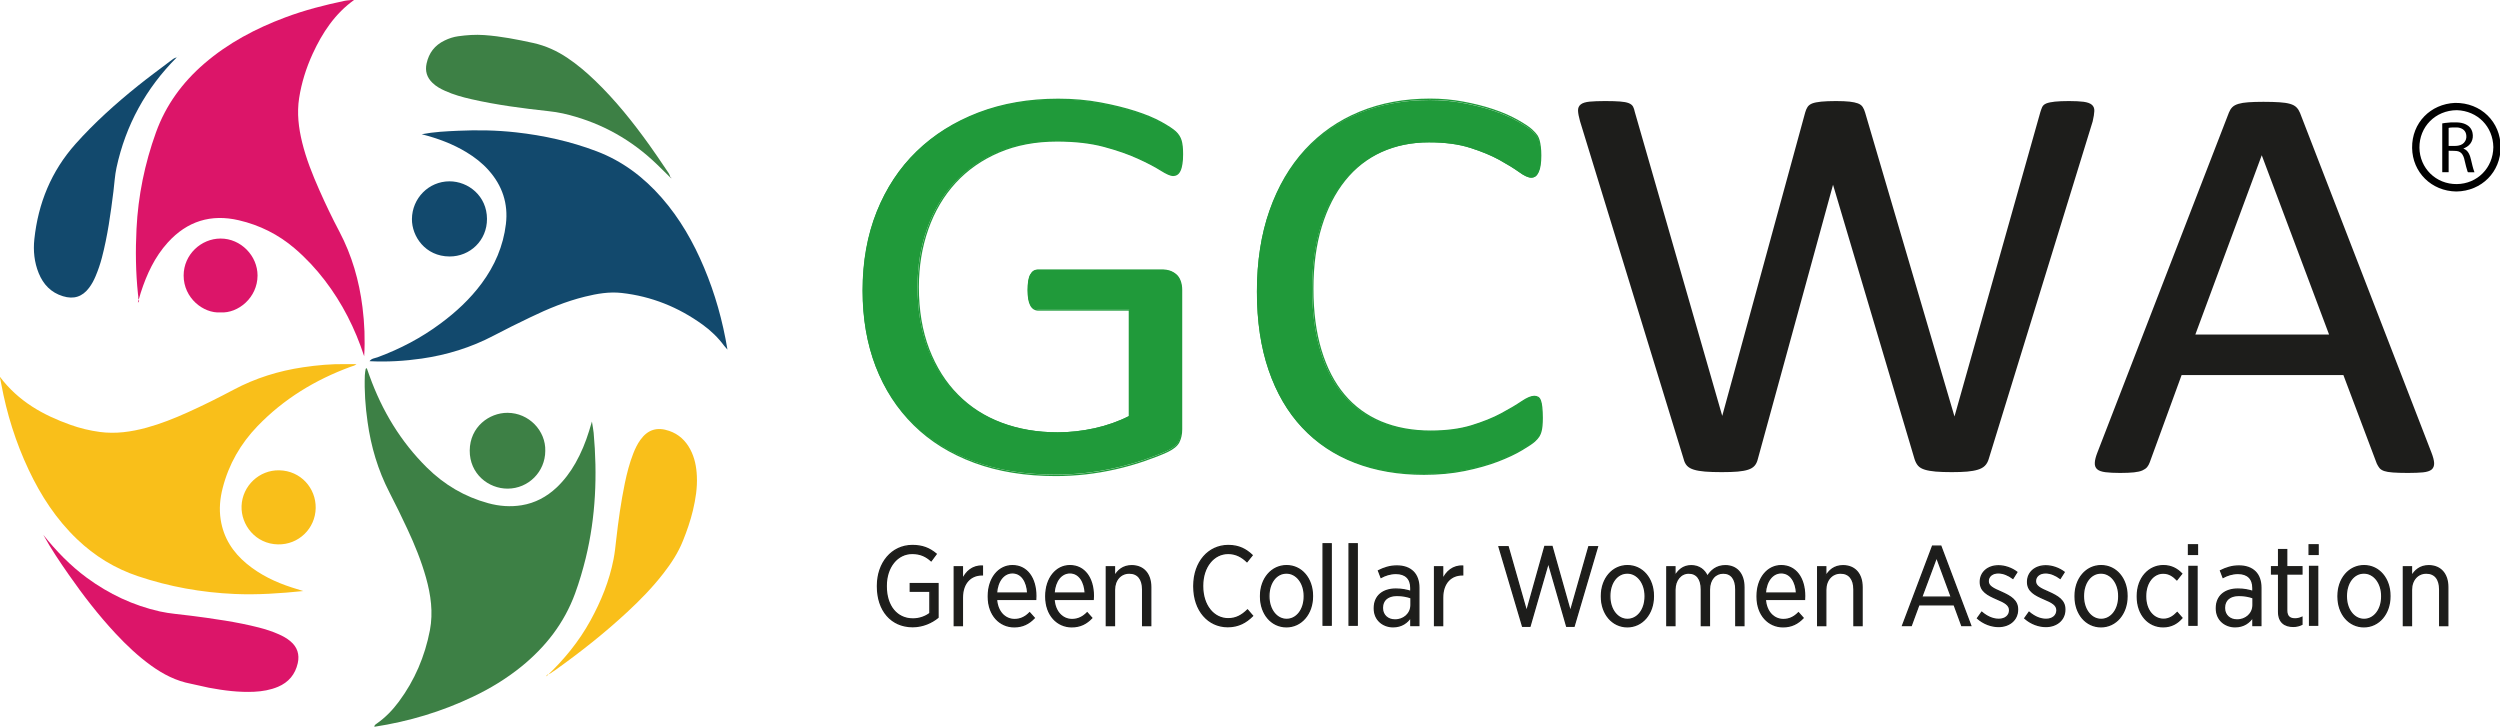 <?xml version="1.0" encoding="UTF-8"?>
<svg xmlns="http://www.w3.org/2000/svg" xmlns:xlink="http://www.w3.org/1999/xlink" width="220px" height="64px" viewBox="0 0 220 64" version="1.1">
  <g id="surface1">
    <path style=" stroke:none;fill-rule:nonzero;fill:rgb(7.059%,28.627%,42.745%);fill-opacity:1;" d="M 37.109 11.812 C 38.211 11.602 39.254 11.555 40.293 11.508 C 42.004 11.43 43.715 11.457 45.418 11.648 C 47.836 11.918 50.203 12.441 52.484 13.305 C 54.754 14.16 56.641 15.586 58.234 17.406 C 59.832 19.234 61.02 21.316 61.957 23.547 C 62.922 25.84 63.594 28.215 64.016 30.766 C 63.887 30.609 63.801 30.523 63.727 30.43 C 63.191 29.707 62.551 29.086 61.82 28.562 C 59.691 27.027 57.328 26.074 54.711 25.781 C 53.613 25.656 52.539 25.844 51.477 26.105 C 49.809 26.516 48.234 27.168 46.695 27.91 C 45.602 28.434 44.516 28.969 43.441 29.535 C 41.449 30.582 39.336 31.234 37.109 31.555 C 35.59 31.773 34.062 31.863 32.52 31.785 C 32.695 31.535 32.984 31.527 33.223 31.441 C 35.211 30.707 37.066 29.734 38.766 28.469 C 40.129 27.461 41.363 26.316 42.375 24.953 C 43.535 23.391 44.289 21.652 44.52 19.715 C 44.734 17.922 44.207 16.336 43 14.984 C 42.438 14.348 41.77 13.832 41.047 13.395 C 39.852 12.672 38.559 12.184 37.109 11.812 "></path>
    <path style=" stroke:none;fill-rule:nonzero;fill:rgb(23.922%,50.196%,27.059%);fill-opacity:1;" d="M 52.09 37.094 C 52.156 37.523 52.215 37.809 52.242 38.094 C 52.574 41.801 52.43 45.473 51.547 49.102 C 51.285 50.164 50.98 51.207 50.605 52.23 C 49.648 54.84 48.004 56.941 45.859 58.676 C 44.559 59.723 43.145 60.586 41.641 61.301 C 38.875 62.625 35.973 63.492 32.941 63.957 C 32.945 63.797 33.055 63.746 33.152 63.676 C 33.914 63.145 34.547 62.488 35.098 61.746 C 36.496 59.863 37.391 57.758 37.832 55.461 C 38.129 53.891 37.914 52.352 37.488 50.832 C 37.07 49.348 36.492 47.926 35.84 46.535 C 35.336 45.457 34.816 44.387 34.27 43.332 C 33.258 41.371 32.645 39.297 32.344 37.117 C 32.152 35.766 32.055 34.406 32.105 33.039 C 32.109 32.844 32.148 32.652 32.18 32.461 C 32.18 32.445 32.219 32.434 32.277 32.398 C 32.359 32.633 32.438 32.859 32.52 33.086 C 33.621 36.137 35.25 38.855 37.566 41.145 C 39.098 42.66 40.883 43.715 42.961 44.281 C 43.93 44.547 44.918 44.621 45.906 44.461 C 47.086 44.27 48.105 43.723 48.977 42.906 C 49.648 42.273 50.195 41.539 50.648 40.738 C 51.152 39.848 51.535 38.91 51.836 37.938 C 51.91 37.703 51.977 37.469 52.09 37.094 "></path>
    <path style=" stroke:none;fill-rule:nonzero;fill:rgb(86.275%,8.235%,41.176%);fill-opacity:1;" d="M 31.211 -0.082 C 31.203 -0.066 31.203 -0.035 31.188 -0.023 C 29.48 1.191 28.371 2.871 27.512 4.738 C 26.945 5.98 26.535 7.273 26.324 8.629 C 26.117 9.957 26.277 11.25 26.59 12.535 C 26.945 13.98 27.496 15.359 28.098 16.719 C 28.648 17.961 29.234 19.188 29.871 20.391 C 30.969 22.477 31.605 24.695 31.898 27.027 C 32.078 28.449 32.137 29.875 32.047 31.352 C 31.246 28.898 30.117 26.672 28.574 24.66 C 27.789 23.637 26.91 22.695 25.926 21.855 C 24.488 20.625 22.844 19.809 21.016 19.383 C 18.562 18.809 16.469 19.465 14.77 21.336 C 13.617 22.605 12.914 24.129 12.391 25.742 C 12.305 26.016 12.23 26.289 12.129 26.637 C 12.359 26.457 12.16 26.355 12.172 26.238 C 12.184 26.117 12.156 25.992 12.141 25.871 C 11.941 23.965 11.918 22.059 12.012 20.148 C 12.156 17.234 12.734 14.406 13.723 11.66 C 14.59 9.25 16.051 7.254 17.984 5.59 C 20.09 3.777 22.508 2.504 25.094 1.535 C 26.809 0.891 28.574 0.438 30.363 0.066 C 30.645 0.008 30.945 0.039 31.211 -0.082 "></path>
    <path style=" stroke:none;fill-rule:nonzero;fill:rgb(97.647%,74.902%,10.196%);fill-opacity:1;" d="M -0.02 33.145 C 1.637 35.34 3.805 36.531 6.195 37.383 C 7.031 37.684 7.895 37.891 8.781 38.012 C 10.184 38.199 11.547 38.004 12.895 37.637 C 14.141 37.297 15.332 36.82 16.504 36.293 C 17.879 35.676 19.23 35 20.562 34.293 C 22.48 33.273 24.523 32.637 26.668 32.32 C 27.922 32.133 29.176 32.02 30.441 32.043 C 30.738 32.051 31.035 32.047 31.375 32.047 C 31.207 32.188 31.023 32.215 30.852 32.277 C 27.742 33.422 24.973 35.102 22.66 37.5 C 21.168 39.051 20.133 40.852 19.598 42.938 C 19.359 43.859 19.273 44.793 19.422 45.742 C 19.672 47.336 20.488 48.598 21.715 49.613 C 22.898 50.59 24.25 51.238 25.699 51.703 C 26.02 51.809 26.344 51.902 26.688 52.012 C 24.664 52.219 22.66 52.359 20.645 52.27 C 17.734 52.141 14.898 51.633 12.137 50.703 C 10.105 50.023 8.332 48.93 6.789 47.457 C 4.953 45.703 3.594 43.617 2.52 41.336 C 1.383 38.926 0.594 36.402 0.109 33.781 C 0.078 33.613 0.043 33.441 -0.02 33.145 "></path>
    <path style=" stroke:none;fill-rule:nonzero;fill:rgb(86.275%,8.235%,41.176%);fill-opacity:1;" d="M 3.809 47.062 C 4.934 48.477 6.184 49.773 7.652 50.852 C 9.59 52.273 11.723 53.281 14.074 53.809 C 14.973 54.008 15.887 54.062 16.797 54.184 C 18.809 54.449 20.816 54.719 22.785 55.223 C 23.387 55.379 23.973 55.566 24.539 55.82 C 24.902 55.98 25.25 56.172 25.555 56.43 C 26.164 56.938 26.375 57.59 26.203 58.359 C 25.98 59.348 25.398 60.043 24.465 60.438 C 23.793 60.719 23.09 60.84 22.367 60.875 C 21.023 60.938 19.699 60.766 18.383 60.52 C 17.852 60.418 17.324 60.27 16.789 60.168 C 15.5 59.922 14.363 59.34 13.309 58.578 C 12.156 57.75 11.133 56.781 10.168 55.746 C 8.664 54.133 7.316 52.387 6.055 50.578 C 5.262 49.441 4.484 48.293 3.809 47.062 "></path>
    <path style=" stroke:none;fill-rule:nonzero;fill:rgb(23.922%,50.196%,27.059%);fill-opacity:1;" d="M 58.988 15.621 C 58.457 15.105 57.941 14.57 57.395 14.074 C 55.137 12.02 52.512 10.66 49.539 9.984 C 49.129 9.891 48.711 9.832 48.293 9.785 C 46.008 9.535 43.73 9.242 41.488 8.73 C 40.695 8.551 39.91 8.332 39.168 7.996 C 38.758 7.812 38.371 7.602 38.047 7.281 C 37.566 6.812 37.395 6.258 37.539 5.59 C 37.742 4.656 38.254 3.984 39.121 3.566 C 39.504 3.379 39.906 3.246 40.316 3.191 C 41.074 3.086 41.836 3.031 42.609 3.086 C 44.07 3.188 45.496 3.469 46.922 3.781 C 48.02 4.023 49.023 4.48 49.953 5.109 C 50.816 5.691 51.609 6.363 52.359 7.086 C 54.152 8.809 55.695 10.742 57.141 12.758 C 57.645 13.461 58.129 14.18 58.613 14.898 C 58.762 15.121 58.941 15.332 58.996 15.609 Z M 58.988 15.621 "></path>
    <path style=" stroke:none;fill-rule:nonzero;fill:rgb(97.647%,74.902%,10.196%);fill-opacity:1;" d="M 48.074 59.527 C 49.625 58.066 50.945 56.457 51.961 54.605 C 52.895 52.906 53.621 51.121 53.992 49.211 C 54.102 48.652 54.16 48.086 54.223 47.52 C 54.41 45.848 54.645 44.18 54.984 42.531 C 55.172 41.633 55.398 40.746 55.734 39.891 C 55.898 39.477 56.09 39.074 56.352 38.711 C 57 37.805 57.824 37.547 58.891 37.918 C 59.73 38.207 60.332 38.77 60.742 39.543 C 61.133 40.277 61.289 41.078 61.324 41.902 C 61.375 42.926 61.211 43.926 60.977 44.918 C 60.758 45.832 60.449 46.723 60.098 47.594 C 59.68 48.637 59.074 49.566 58.387 50.449 C 57.426 51.688 56.34 52.805 55.191 53.867 C 53.191 55.723 51.055 57.406 48.836 58.988 C 48.695 59.086 48.543 59.172 48.406 59.277 C 48.301 59.355 48.109 59.316 48.074 59.527 "></path>
    <path style=" stroke:none;fill-rule:nonzero;fill:rgb(7.059%,28.627%,42.745%);fill-opacity:1;" d="M 15.551 5.055 C 12.84 7.773 11.062 11.008 10.25 14.766 C 10.105 15.441 10.07 16.141 9.984 16.828 C 9.738 18.797 9.469 20.762 8.965 22.684 C 8.82 23.238 8.637 23.773 8.414 24.301 C 8.262 24.668 8.074 25.016 7.832 25.336 C 7.238 26.121 6.484 26.359 5.535 26.066 C 4.484 25.746 3.809 25.027 3.406 24.039 C 3.016 23.078 2.914 22.07 3.023 21.043 C 3.363 17.875 4.512 15.062 6.652 12.66 C 8.324 10.785 10.188 9.117 12.141 7.547 C 13.066 6.805 14.027 6.102 14.973 5.383 C 15.148 5.246 15.32 5.102 15.547 5.051 Z M 15.551 5.055 "></path>
    <path style=" stroke:none;fill-rule:nonzero;fill:rgb(23.922%,50.196%,27.059%);fill-opacity:1;" d="M 47.984 39.684 C 47.977 41.516 46.504 42.992 44.68 43 C 42.988 43.008 41.32 41.699 41.336 39.645 C 41.352 37.551 43.062 36.328 44.648 36.328 C 46.562 36.328 48.039 37.926 47.984 39.684 "></path>
    <path style=" stroke:none;fill-rule:nonzero;fill:rgb(7.059%,28.627%,42.745%);fill-opacity:1;" d="M 39.547 15.957 C 41.211 15.953 42.848 17.246 42.855 19.262 C 42.863 21.168 41.355 22.578 39.559 22.57 C 37.422 22.562 36.234 20.789 36.25 19.273 C 36.266 17.445 37.727 15.961 39.547 15.957 "></path>
    <path style=" stroke:none;fill-rule:nonzero;fill:rgb(97.647%,74.902%,10.196%);fill-opacity:1;" d="M 24.461 47.906 C 22.496 47.871 21.188 46.195 21.258 44.512 C 21.332 42.754 22.812 41.348 24.578 41.387 C 26.469 41.426 27.809 42.961 27.781 44.707 C 27.75 46.52 26.27 47.945 24.461 47.906 "></path>
    <path style=" stroke:none;fill-rule:nonzero;fill:rgb(86.275%,8.235%,41.176%);fill-opacity:1;" d="M 19.406 27.492 C 17.898 27.594 16.156 26.227 16.16 24.246 C 16.16 22.402 17.703 20.992 19.41 20.992 C 21.199 20.988 22.668 22.516 22.664 24.25 C 22.656 26.203 20.949 27.59 19.406 27.492 "></path>
    <path style=" stroke:none;fill-rule:nonzero;fill:rgb(12.549%,60.392%,22.745%);fill-opacity:1;" d="M 15.703 4.906 L 15.715 4.887 C 15.715 4.887 15.699 4.902 15.695 4.902 C 15.695 4.902 15.703 4.906 15.703 4.906 "></path>
    <path style=" stroke:none;fill-rule:nonzero;fill:rgb(9.804%,9.412%,10.196%);fill-opacity:1;" d="M 58.996 15.609 C 59.055 15.613 59.078 15.641 59.062 15.691 C 59.035 15.668 59.012 15.645 58.988 15.621 C 58.988 15.621 58.996 15.609 58.996 15.609 "></path>
    <path style=" stroke:none;fill-rule:nonzero;fill:rgb(12.549%,60.392%,22.745%);fill-opacity:1;" d="M 15.547 5.051 C 15.598 5 15.648 4.953 15.703 4.906 L 15.699 4.902 C 15.648 4.953 15.598 5.004 15.551 5.055 C 15.551 5.055 15.547 5.051 15.547 5.051 "></path>
    <path style=" stroke:none;fill-rule:nonzero;fill:rgb(12.549%,60.392%,22.745%);fill-opacity:1;" d="M 104.055 13.57 C 104.055 13.883 104.039 14.16 104 14.402 C 103.965 14.641 103.914 14.84 103.84 14.996 C 103.77 15.152 103.68 15.266 103.574 15.332 C 103.469 15.398 103.352 15.43 103.227 15.43 C 103.012 15.43 102.656 15.273 102.156 14.961 C 101.656 14.645 100.988 14.297 100.152 13.918 C 99.312 13.535 98.312 13.188 97.145 12.875 C 95.977 12.562 94.59 12.402 92.988 12.402 C 91.078 12.402 89.367 12.727 87.855 13.371 C 86.34 14.016 85.055 14.91 84.004 16.051 C 82.953 17.191 82.145 18.551 81.586 20.121 C 81.023 21.695 80.742 23.398 80.742 25.234 C 80.742 27.285 81.051 29.105 81.664 30.695 C 82.281 32.285 83.129 33.625 84.219 34.715 C 85.305 35.809 86.602 36.637 88.109 37.199 C 89.613 37.762 91.266 38.043 93.066 38.043 C 94.137 38.043 95.219 37.922 96.316 37.684 C 97.41 37.441 98.434 37.082 99.375 36.602 L 99.375 27.246 L 91.355 27.246 C 91.055 27.246 90.824 27.105 90.676 26.824 C 90.523 26.543 90.445 26.105 90.445 25.508 C 90.445 25.195 90.465 24.926 90.5 24.703 C 90.535 24.477 90.594 24.297 90.676 24.156 C 90.754 24.016 90.848 23.91 90.953 23.844 C 91.062 23.777 91.195 23.746 91.355 23.746 L 102.344 23.746 C 102.539 23.746 102.734 23.777 102.934 23.844 C 103.129 23.91 103.309 24.012 103.469 24.145 C 103.629 24.277 103.754 24.457 103.84 24.688 C 103.93 24.922 103.977 25.184 103.977 25.484 L 103.977 37.719 C 103.977 38.148 103.895 38.523 103.734 38.836 C 103.574 39.148 103.234 39.426 102.719 39.668 C 102.203 39.906 101.531 40.168 100.715 40.449 C 99.895 40.73 99.047 40.969 98.172 41.168 C 97.301 41.367 96.418 41.516 95.527 41.617 C 94.637 41.715 93.754 41.766 92.879 41.766 C 90.207 41.766 87.816 41.379 85.715 40.609 C 83.613 39.84 81.832 38.746 80.383 37.32 C 78.93 35.898 77.82 34.195 77.051 32.211 C 76.285 30.223 75.902 28.008 75.902 25.559 C 75.902 23.008 76.316 20.703 77.145 18.633 C 77.977 16.566 79.141 14.801 80.648 13.348 C 82.156 11.891 83.965 10.762 86.074 9.957 C 88.188 9.156 90.527 8.754 93.094 8.754 C 94.414 8.754 95.652 8.863 96.809 9.078 C 97.969 9.293 98.996 9.547 99.898 9.836 C 100.797 10.125 101.555 10.438 102.172 10.777 C 102.785 11.117 103.207 11.395 103.441 11.609 C 103.672 11.824 103.832 12.074 103.922 12.355 C 104.012 12.637 104.055 13.039 104.055 13.57 "></path>
    <path style="fill:none;stroke-width:0.75;stroke-linecap:butt;stroke-linejoin:miter;stroke:rgb(12.549%,60.392%,22.745%);stroke-opacity:1;stroke-miterlimit:10;" d="M -0.004 -0.003 C -0.004 -1.961 -0.102 -3.699 -0.347 -5.217 C -0.568 -6.71 -0.886 -7.958 -1.352 -8.937 C -1.793 -9.916 -2.357 -10.626 -3.018 -11.042 C -3.68 -11.458 -4.415 -11.654 -5.199 -11.654 C -6.547 -11.654 -8.776 -10.675 -11.913 -8.717 C -15.049 -6.734 -19.239 -4.556 -24.483 -2.182 C -29.751 0.217 -36.023 2.395 -43.35 4.353 C -50.676 6.311 -59.375 7.315 -69.421 7.315 C -81.403 7.315 -92.135 5.283 -101.618 1.245 C -111.125 -2.794 -119.186 -8.398 -125.777 -15.545 C -132.369 -22.692 -137.441 -31.209 -140.945 -41.048 C -144.473 -50.912 -146.237 -61.583 -146.237 -73.086 C -146.237 -85.935 -144.302 -97.341 -140.455 -107.302 C -136.583 -117.264 -131.266 -125.659 -124.43 -132.487 C -117.618 -139.34 -109.483 -144.529 -100.025 -148.053 C -90.591 -151.578 -80.227 -153.34 -68.931 -153.34 C -62.217 -153.34 -55.43 -152.581 -48.544 -151.088 C -41.684 -149.571 -35.264 -147.319 -29.359 -144.309 L -29.359 -85.691 L -79.663 -85.691 C -81.55 -85.691 -82.995 -84.81 -83.927 -83.047 C -84.882 -81.285 -85.372 -78.544 -85.372 -74.799 C -85.372 -72.841 -85.25 -71.152 -85.029 -69.757 C -84.809 -68.338 -84.441 -67.212 -83.927 -66.331 C -83.436 -65.45 -82.848 -64.789 -82.187 -64.373 C -81.501 -63.957 -80.668 -63.761 -79.663 -63.761 L -10.737 -63.761 C -9.511 -63.761 -8.286 -63.957 -7.037 -64.373 C -5.811 -64.789 -4.684 -65.425 -3.68 -66.257 C -2.675 -67.09 -1.891 -68.215 -1.352 -69.66 C -0.788 -71.128 -0.494 -72.768 -0.494 -74.652 L -0.494 -151.308 C -0.494 -154.001 -1.009 -156.35 -2.014 -158.308 C -3.018 -160.266 -5.15 -162.004 -8.384 -163.522 C -11.619 -165.014 -15.833 -166.654 -20.954 -168.417 C -26.1 -170.179 -31.417 -171.672 -36.906 -172.92 C -42.37 -174.168 -47.907 -175.098 -53.494 -175.735 C -59.081 -176.346 -64.618 -176.665 -70.107 -176.665 C -86.867 -176.665 -101.863 -174.242 -115.045 -169.42 C -128.228 -164.598 -139.401 -157.745 -148.492 -148.812 C -157.607 -139.903 -164.565 -129.232 -169.392 -116.799 C -174.195 -104.341 -176.596 -90.463 -176.596 -75.117 C -176.596 -59.135 -173.999 -44.695 -168.804 -31.723 C -163.585 -18.776 -156.283 -7.713 -146.825 1.392 C -137.367 10.521 -126.022 17.594 -112.791 22.636 C -99.535 27.653 -84.858 30.174 -68.759 30.174 C -60.477 30.174 -52.71 29.489 -45.457 28.143 C -38.18 26.797 -31.736 25.206 -26.075 23.395 C -20.44 21.584 -15.686 19.626 -11.815 17.496 C -7.968 15.367 -5.321 13.629 -3.851 12.283 C -2.406 10.937 -1.401 9.371 -0.837 7.608 C -0.274 5.846 -0.004 3.325 -0.004 -0.003 Z M -0.004 -0.003 " transform="matrix(0.159,0,0,-0.16,104.055,13.57)"></path>
    <path style=" stroke:none;fill-rule:nonzero;fill:rgb(12.549%,60.392%,22.745%);fill-opacity:1;" d="M 135.711 36.777 C 135.711 37.039 135.699 37.273 135.684 37.473 C 135.664 37.668 135.633 37.844 135.59 37.992 C 135.547 38.141 135.488 38.273 135.414 38.391 C 135.344 38.504 135.219 38.645 135.043 38.812 C 134.863 38.977 134.488 39.23 133.918 39.566 C 133.348 39.906 132.641 40.238 131.793 40.562 C 130.945 40.883 129.977 41.156 128.879 41.379 C 127.781 41.602 126.582 41.715 125.281 41.715 C 123.039 41.715 121.008 41.367 119.199 40.672 C 117.391 39.977 115.852 38.953 114.574 37.594 C 113.301 36.238 112.32 34.562 111.637 32.57 C 110.949 30.574 110.605 28.281 110.605 25.68 C 110.605 23.02 110.977 20.645 111.715 18.559 C 112.453 16.473 113.492 14.707 114.828 13.258 C 116.168 11.812 117.766 10.707 119.629 9.945 C 121.492 9.184 123.555 8.805 125.816 8.805 C 126.816 8.805 127.785 8.891 128.73 9.066 C 129.676 9.238 130.551 9.457 131.352 9.723 C 132.152 9.988 132.867 10.293 133.492 10.641 C 134.113 10.988 134.547 11.273 134.789 11.496 C 135.027 11.723 135.184 11.891 135.254 12.008 C 135.328 12.121 135.383 12.258 135.43 12.414 C 135.473 12.574 135.508 12.758 135.535 12.973 C 135.562 13.188 135.578 13.445 135.578 13.742 C 135.578 14.074 135.559 14.355 135.523 14.586 C 135.488 14.82 135.434 15.012 135.359 15.172 C 135.289 15.328 135.203 15.445 135.105 15.52 C 135.008 15.594 134.887 15.629 134.742 15.629 C 134.492 15.629 134.141 15.469 133.695 15.145 C 133.246 14.824 132.668 14.469 131.961 14.078 C 131.254 13.691 130.395 13.332 129.379 13.012 C 128.367 12.688 127.152 12.527 125.738 12.527 C 124.199 12.527 122.797 12.812 121.531 13.383 C 120.27 13.953 119.188 14.793 118.293 15.902 C 117.398 17.012 116.703 18.363 116.211 19.961 C 115.719 21.559 115.473 23.383 115.473 25.434 C 115.473 27.469 115.707 29.27 116.184 30.832 C 116.656 32.395 117.34 33.703 118.227 34.754 C 119.113 35.805 120.203 36.598 121.492 37.137 C 122.781 37.672 124.242 37.941 125.871 37.941 C 127.254 37.941 128.457 37.785 129.488 37.473 C 130.52 37.156 131.395 36.805 132.121 36.414 C 132.848 36.027 133.441 35.676 133.91 35.359 C 134.375 35.047 134.742 34.891 135.012 34.891 C 135.137 34.891 135.242 34.914 135.332 34.965 C 135.422 35.016 135.496 35.109 135.547 35.25 C 135.602 35.391 135.645 35.586 135.668 35.832 C 135.695 36.082 135.711 36.395 135.711 36.777 "></path>
    <path style="fill:none;stroke-width:0.75;stroke-linecap:butt;stroke-linejoin:miter;stroke:rgb(12.549%,60.392%,22.745%);stroke-opacity:1;stroke-miterlimit:10;" d="M 0.006 -0.009 C 0.006 -1.649 -0.067 -3.118 -0.165 -4.366 C -0.288 -5.59 -0.484 -6.691 -0.753 -7.621 C -1.023 -8.551 -1.391 -9.383 -1.856 -10.118 C -2.297 -10.827 -3.081 -11.708 -4.184 -12.761 C -5.311 -13.789 -7.663 -15.38 -11.241 -17.485 C -14.818 -19.614 -19.253 -21.694 -24.57 -23.726 C -29.887 -25.733 -35.964 -27.446 -42.849 -28.841 C -49.735 -30.236 -57.257 -30.946 -65.416 -30.946 C -79.481 -30.946 -92.223 -28.768 -103.567 -24.411 C -114.912 -20.054 -124.566 -13.642 -132.579 -5.125 C -140.567 3.368 -146.717 13.868 -151.005 26.35 C -155.317 38.857 -157.474 53.224 -157.474 69.524 C -157.474 86.192 -155.146 101.073 -150.515 114.143 C -145.884 127.212 -139.366 138.275 -130.986 147.355 C -122.582 156.411 -112.56 163.337 -100.872 168.11 C -89.184 172.883 -76.247 175.257 -62.06 175.257 C -55.787 175.257 -49.71 174.718 -43.78 173.617 C -37.851 172.54 -32.362 171.169 -27.339 169.505 C -22.316 167.841 -17.832 165.932 -13.912 163.754 C -10.016 161.575 -7.296 159.789 -5.777 158.393 C -4.282 156.974 -3.302 155.922 -2.861 155.187 C -2.395 154.477 -2.052 153.621 -1.758 152.642 C -1.489 151.638 -1.268 150.488 -1.097 149.142 C -0.925 147.796 -0.827 146.18 -0.827 144.32 C -0.827 142.24 -0.95 140.478 -1.17 139.034 C -1.391 137.565 -1.734 136.366 -2.199 135.362 C -2.64 134.383 -3.179 133.649 -3.792 133.184 C -4.404 132.719 -5.164 132.499 -6.071 132.499 C -7.639 132.499 -9.844 133.502 -12.637 135.534 C -15.455 137.541 -19.082 139.768 -23.517 142.215 C -27.952 144.638 -33.342 146.89 -39.713 148.897 C -46.059 150.929 -53.68 151.932 -62.55 151.932 C -72.204 151.932 -81 150.145 -88.939 146.572 C -96.854 142.999 -103.641 137.737 -109.252 130.786 C -114.863 123.835 -119.225 115.366 -122.312 105.356 C -125.399 95.346 -126.943 83.916 -126.943 71.066 C -126.943 58.315 -125.473 47.032 -122.484 37.242 C -119.519 27.452 -115.231 19.253 -109.669 12.669 C -104.106 6.085 -97.27 1.117 -89.184 -2.261 C -81.098 -5.614 -71.934 -7.303 -61.717 -7.303 C -53.043 -7.303 -45.496 -6.324 -39.027 -4.366 C -32.558 -2.383 -27.07 -0.181 -22.512 2.267 C -17.954 4.69 -14.23 6.893 -11.29 8.875 C -8.374 10.833 -6.071 11.812 -4.38 11.812 C -3.596 11.812 -2.934 11.665 -2.371 11.347 C -1.807 11.029 -1.342 10.442 -1.023 9.56 C -0.68 8.679 -0.41 7.456 -0.263 5.914 C -0.092 4.347 0.006 2.389 0.006 -0.009 Z M 0.006 -0.009 " transform="matrix(0.159,0,0,-0.16,135.71,36.776)"></path>
    <path style="fill-rule:nonzero;fill:rgb(11.373%,11.373%,10.588%);fill-opacity:1;stroke-width:1;stroke-linecap:butt;stroke-linejoin:miter;stroke:rgb(11.373%,11.373%,10.588%);stroke-opacity:1;stroke-miterlimit:10;" d="M -0.005 -0.002 C -0.446 -1.446 -1.107 -2.621 -2.014 -3.502 C -2.896 -4.383 -4.146 -5.044 -5.689 -5.509 C -7.257 -5.999 -9.193 -6.317 -11.496 -6.537 C -13.775 -6.733 -16.593 -6.831 -19.95 -6.831 C -23.429 -6.831 -26.37 -6.733 -28.771 -6.537 C -31.172 -6.317 -33.157 -5.999 -34.725 -5.509 C -36.269 -5.044 -37.445 -4.383 -38.229 -3.502 C -39.013 -2.621 -39.626 -1.446 -40.091 -0.002 L -85.519 151.939 L -85.863 151.939 L -127.787 -0.002 C -128.13 -1.446 -128.693 -2.621 -129.478 -3.502 C -130.262 -4.383 -131.364 -5.044 -132.81 -5.509 C -134.28 -5.999 -136.142 -6.317 -138.446 -6.537 C -140.724 -6.733 -143.665 -6.831 -147.242 -6.831 C -150.942 -6.831 -154.005 -6.733 -156.455 -6.537 C -158.93 -6.317 -160.939 -5.999 -162.507 -5.509 C -164.076 -5.044 -165.276 -4.383 -166.109 -3.502 C -166.942 -2.621 -167.53 -1.446 -167.874 -0.002 L -225.235 185.837 C -225.896 188.211 -226.264 190.071 -226.313 191.442 C -226.362 192.788 -225.921 193.816 -224.965 194.55 C -224.034 195.26 -222.49 195.725 -220.359 195.945 C -218.227 196.141 -215.385 196.264 -211.807 196.264 C -208.352 196.264 -205.608 196.166 -203.599 196.019 C -201.589 195.872 -200.046 195.578 -198.968 195.162 C -197.914 194.746 -197.203 194.183 -196.787 193.449 C -196.419 192.715 -196.101 191.785 -195.88 190.659 L -147.071 22.074 L -146.899 22.074 L -100.613 190.341 C -100.295 191.491 -99.878 192.445 -99.364 193.229 C -98.849 193.987 -98.04 194.599 -96.938 195.015 C -95.811 195.431 -94.218 195.725 -92.16 195.945 C -90.077 196.141 -87.382 196.264 -84.025 196.264 C -80.888 196.264 -78.389 196.141 -76.551 195.945 C -74.714 195.725 -73.219 195.431 -72.116 195.015 C -70.989 194.599 -70.181 193.987 -69.691 193.229 C -69.176 192.445 -68.76 191.491 -68.416 190.341 L -18.627 22.074 L -18.284 22.074 L 29.521 190.487 C 29.84 191.54 30.183 192.445 30.526 193.229 C 30.869 193.987 31.555 194.599 32.609 195.015 C 33.687 195.431 35.182 195.725 37.142 195.945 C 39.102 196.141 41.699 196.264 44.934 196.264 C 48.291 196.264 50.961 196.117 52.922 195.872 C 54.857 195.603 56.303 195.113 57.185 194.379 C 58.092 193.669 58.508 192.617 58.435 191.271 C 58.386 189.925 58.092 188.064 57.528 185.666 Z M -0.005 -0.002 " transform="matrix(0.159,0,0,-0.16,174.93,40.375)"></path>
    <path style="fill-rule:nonzero;fill:rgb(11.373%,11.373%,10.588%);fill-opacity:1;stroke-width:1;stroke-linecap:butt;stroke-linejoin:miter;stroke:rgb(11.373%,11.373%,10.588%);stroke-opacity:1;stroke-miterlimit:10;" d="M 0.007 0.011 L -0.164 0.011 L -37.556 -100.312 L 37.913 -100.312 Z M 93.412 -165 C 94.294 -167.276 94.784 -169.112 94.833 -170.507 C 94.882 -171.926 94.466 -172.979 93.583 -173.713 C 92.677 -174.423 91.207 -174.888 89.124 -175.108 C 87.066 -175.304 84.297 -175.426 80.842 -175.426 C 77.363 -175.426 74.594 -175.328 72.535 -175.181 C 70.453 -175.035 68.909 -174.765 67.831 -174.398 C 66.777 -174.031 65.993 -173.542 65.479 -172.93 C 64.989 -172.293 64.499 -171.535 64.057 -170.605 L 45.46 -121.605 L -44.784 -121.605 L -62.549 -169.968 C -62.892 -170.898 -63.333 -171.706 -63.896 -172.391 C -64.46 -173.052 -65.268 -173.615 -66.322 -174.08 C -67.4 -174.57 -68.895 -174.888 -70.855 -175.108 C -72.815 -175.304 -75.364 -175.426 -78.476 -175.426 C -81.734 -175.426 -84.381 -175.279 -86.439 -175.035 C -88.522 -174.765 -89.967 -174.276 -90.8 -173.542 C -91.658 -172.832 -92.05 -171.755 -91.977 -170.36 C -91.928 -168.965 -91.462 -167.129 -90.555 -164.828 L -17.782 22.088 C -17.341 23.214 -16.753 24.144 -16.018 24.878 C -15.283 25.612 -14.229 26.175 -12.832 26.591 C -11.436 27.007 -9.647 27.301 -7.466 27.448 C -5.286 27.595 -2.517 27.693 0.84 27.693 C 4.418 27.693 7.382 27.595 9.735 27.448 C 12.087 27.301 13.974 27.007 15.419 26.591 C 16.89 26.175 17.992 25.588 18.776 24.805 C 19.56 24.021 20.173 23.067 20.638 21.917 Z M 93.412 -165 " transform="matrix(0.159,0,0,-0.16,199.046,13.471)"></path>
    <path style=" stroke:none;fill-rule:nonzero;fill:rgb(11.373%,11.373%,10.588%);fill-opacity:1;" d="M 77.219 51.617 L 77.219 51.547 C 77.219 49.539 78.484 48.016 80.301 48.016 C 81.199 48.016 81.805 48.273 82.395 48.758 L 81.953 49.352 C 81.527 48.973 81.031 48.707 80.281 48.707 C 78.969 48.707 77.988 49.895 77.988 51.547 L 77.988 51.598 C 77.988 53.336 78.926 54.465 80.352 54.465 C 80.945 54.465 81.488 54.246 81.844 53.973 L 81.844 52.023 L 80.113 52.023 L 80.113 51.359 L 82.555 51.359 L 82.555 54.328 C 82.02 54.762 81.238 55.137 80.32 55.137 C 78.434 55.137 77.219 53.703 77.219 51.617 "></path>
    <path style="fill:none;stroke-width:0.75;stroke-linecap:butt;stroke-linejoin:miter;stroke:rgb(11.373%,11.373%,10.588%);stroke-opacity:1;stroke-miterlimit:10;" d="M 0.007 -0.007 L 0.007 0.434 C 0.007 13.014 7.946 22.559 19.34 22.559 C 24.976 22.559 28.774 20.944 32.474 17.909 L 29.705 14.189 C 27.034 16.563 23.922 18.227 19.218 18.227 C 10.985 18.227 4.835 10.787 4.835 0.434 L 4.835 0.115 C 4.835 -10.776 10.715 -17.849 19.659 -17.849 C 23.383 -17.849 26.789 -16.479 29.019 -14.765 L 29.019 -2.552 L 18.164 -2.552 L 18.164 1.608 L 33.478 1.608 L 33.478 -16.993 C 30.121 -19.709 25.221 -22.059 19.463 -22.059 C 7.628 -22.059 0.007 -13.077 0.007 -0.007 Z M 0.007 -0.007 " transform="matrix(0.159,0,0,-0.16,77.218,51.616)"></path>
    <path style="fill-rule:nonzero;fill:rgb(11.373%,11.373%,10.588%);fill-opacity:1;stroke-width:0.75;stroke-linecap:butt;stroke-linejoin:miter;stroke:rgb(11.373%,11.373%,10.588%);stroke-opacity:1;stroke-miterlimit:10;" d="M -0.01 0.01 L 4.474 0.01 L 4.474 -7.136 C 6.385 -2.609 10.281 0.671 15.549 0.426 L 15.549 -4.395 L 15.304 -4.395 C 9.301 -4.395 4.474 -8.605 4.474 -16.926 L 4.474 -32.297 L -0.01 -32.297 Z M -0.01 0.01 " transform="matrix(0.159,0,0,-0.16,83.978,49.884)"></path>
    <path style=" stroke:none;fill-rule:nonzero;fill:rgb(11.373%,11.373%,10.588%);fill-opacity:1;" d="M 90.441 52.191 C 90.391 51.211 89.93 50.41 89.09 50.41 C 88.328 50.41 87.754 51.113 87.684 52.191 Z M 86.965 52.508 L 86.965 52.457 C 86.965 50.883 87.883 49.785 89.09 49.785 C 90.383 49.785 91.152 50.895 91.152 52.445 C 91.152 52.516 91.152 52.656 91.145 52.746 L 87.684 52.746 C 87.766 53.883 88.465 54.516 89.277 54.516 C 89.84 54.516 90.254 54.277 90.609 53.922 L 91.016 54.375 C 90.551 54.852 90.016 55.148 89.246 55.148 C 87.992 55.148 86.965 54.141 86.965 52.508 "></path>
    <path style="fill:none;stroke-width:0.75;stroke-linecap:butt;stroke-linejoin:miter;stroke:rgb(11.373%,11.373%,10.588%);stroke-opacity:1;stroke-miterlimit:10;" d="M -0.004 -0.009 C -0.323 6.134 -3.214 11.152 -8.482 11.152 C -13.26 11.152 -16.862 6.746 -17.303 -0.009 Z M -21.812 -1.992 L -21.812 -1.673 C -21.812 8.19 -16.054 15.068 -8.482 15.068 C -0.372 15.068 4.455 8.117 4.455 -1.6 C 4.455 -2.041 4.455 -2.922 4.406 -3.485 L -17.303 -3.485 C -16.789 -10.607 -12.403 -14.572 -7.306 -14.572 C -3.778 -14.572 -1.181 -13.079 1.049 -10.852 L 3.597 -13.691 C 0.682 -16.677 -2.675 -18.537 -7.502 -18.537 C -15.368 -18.537 -21.812 -12.222 -21.812 -1.992 Z M -21.812 -1.992 " transform="matrix(0.159,0,0,-0.16,90.442,52.19)"></path>
    <path style=" stroke:none;fill-rule:nonzero;fill:rgb(11.373%,11.373%,10.588%);fill-opacity:1;" d="M 95.504 52.191 C 95.453 51.211 94.988 50.41 94.148 50.41 C 93.387 50.41 92.816 51.113 92.746 52.191 Z M 92.023 52.508 L 92.023 52.457 C 92.023 50.883 92.941 49.785 94.148 49.785 C 95.445 49.785 96.215 50.895 96.215 52.445 C 96.215 52.516 96.215 52.656 96.203 52.746 L 92.746 52.746 C 92.824 53.883 93.527 54.516 94.336 54.516 C 94.898 54.516 95.316 54.277 95.672 53.922 L 96.074 54.375 C 95.613 54.852 95.078 55.148 94.309 55.148 C 93.051 55.148 92.023 54.141 92.023 52.508 "></path>
    <path style="fill:none;stroke-width:0.75;stroke-linecap:butt;stroke-linejoin:miter;stroke:rgb(11.373%,11.373%,10.588%);stroke-opacity:1;stroke-miterlimit:10;" d="M 0.007 -0.009 C -0.312 6.134 -3.227 11.152 -8.495 11.152 C -13.274 11.152 -16.851 6.746 -17.292 -0.009 Z M -21.825 -1.992 L -21.825 -1.673 C -21.825 8.19 -16.067 15.068 -8.495 15.068 C -0.361 15.068 4.467 8.117 4.467 -1.6 C 4.467 -2.041 4.467 -2.922 4.393 -3.485 L -17.292 -3.485 C -16.802 -10.607 -12.391 -14.572 -7.319 -14.572 C -3.791 -14.572 -1.169 -13.079 1.061 -10.852 L 3.584 -13.691 C 0.693 -16.677 -2.664 -18.537 -7.491 -18.537 C -15.381 -18.537 -21.825 -12.222 -21.825 -1.992 Z M -21.825 -1.992 " transform="matrix(0.159,0,0,-0.16,95.503,52.19)"></path>
    <path style="fill-rule:nonzero;fill:rgb(11.373%,11.373%,10.588%);fill-opacity:1;stroke-width:0.75;stroke-linecap:butt;stroke-linejoin:miter;stroke:rgb(11.373%,11.373%,10.588%);stroke-opacity:1;stroke-miterlimit:10;" d="M -0.01 0.01 L 4.474 0.01 L 4.474 -5.276 C 6.262 -2.046 9.178 0.622 14.005 0.622 C 20.572 0.622 24.542 -3.906 24.542 -11.15 L 24.542 -32.297 L 20.082 -32.297 L 20.082 -12.399 C 20.082 -6.622 17.362 -3.416 12.658 -3.416 C 7.929 -3.416 4.474 -7.136 4.474 -12.643 L 4.474 -32.297 L -0.01 -32.297 Z M -0.01 0.01 " transform="matrix(0.159,0,0,-0.16,97.361,49.884)"></path>
    <path style=" stroke:none;fill-rule:nonzero;fill:rgb(11.373%,11.373%,10.588%);fill-opacity:1;" d="M 105.059 51.617 L 105.059 51.559 C 105.059 49.457 106.363 48.016 108.094 48.016 C 109.043 48.016 109.656 48.359 110.199 48.867 L 109.746 49.43 C 109.309 49.016 108.785 48.707 108.086 48.707 C 106.809 48.707 105.832 49.875 105.832 51.547 L 105.832 51.586 C 105.832 53.289 106.809 54.445 108.086 54.445 C 108.797 54.445 109.301 54.148 109.793 53.676 L 110.238 54.188 C 109.656 54.762 108.992 55.137 108.047 55.137 C 106.336 55.137 105.059 53.723 105.059 51.617 "></path>
    <path style="fill:none;stroke-width:0.75;stroke-linecap:butt;stroke-linejoin:miter;stroke:rgb(11.373%,11.373%,10.588%);stroke-opacity:1;stroke-miterlimit:10;" d="M -0.012 -0.007 L -0.012 0.36 C -0.012 13.528 8.172 22.559 19.027 22.559 C 24.981 22.559 28.828 20.405 32.234 17.224 L 29.391 13.699 C 26.647 16.293 23.364 18.227 18.978 18.227 C 10.965 18.227 4.839 10.909 4.839 0.434 L 4.839 0.189 C 4.839 -10.482 10.965 -17.727 18.978 -17.727 C 23.437 -17.727 26.598 -15.867 29.685 -12.905 L 32.479 -16.112 C 28.828 -19.709 24.662 -22.059 18.733 -22.059 C 8 -22.059 -0.012 -13.199 -0.012 -0.007 Z M -0.012 -0.007 " transform="matrix(0.159,0,0,-0.16,105.061,51.616)"></path>
    <path style=" stroke:none;fill-rule:nonzero;fill:rgb(11.373%,11.373%,10.588%);fill-opacity:1;" d="M 114.777 52.496 L 114.777 52.445 C 114.777 51.289 114.086 50.43 113.203 50.43 C 112.297 50.43 111.652 51.289 111.652 52.438 L 111.652 52.488 C 111.652 53.645 112.336 54.504 113.215 54.504 C 114.125 54.504 114.777 53.633 114.777 52.496 M 110.922 52.508 L 110.922 52.438 C 110.922 50.934 111.891 49.785 113.215 49.785 C 114.539 49.785 115.496 50.922 115.496 52.426 L 115.496 52.488 C 115.496 53.992 114.527 55.148 113.203 55.148 C 111.879 55.148 110.922 54.012 110.922 52.508 "></path>
    <path style="fill:none;stroke-width:0.75;stroke-linecap:butt;stroke-linejoin:miter;stroke:rgb(11.373%,11.373%,10.588%);stroke-opacity:1;stroke-miterlimit:10;" d="M 0.007 0.004 L 0.007 0.322 C 0.007 7.566 -4.33 12.951 -9.868 12.951 C -15.553 12.951 -19.596 7.566 -19.596 0.371 L -19.596 0.053 C -19.596 -7.192 -15.308 -12.577 -9.794 -12.577 C -4.085 -12.577 0.007 -7.119 0.007 0.004 Z M -24.178 -0.07 L -24.178 0.371 C -24.178 9.794 -18.101 16.989 -9.794 16.989 C -1.488 16.989 4.515 9.867 4.515 0.444 L 4.515 0.053 C 4.515 -9.37 -1.562 -16.615 -9.868 -16.615 C -18.174 -16.615 -24.178 -9.493 -24.178 -0.07 Z M -24.178 -0.07 " transform="matrix(0.159,0,0,-0.16,114.776,52.497)"></path>
    <path style="fill-rule:nonzero;fill:rgb(11.373%,11.373%,10.588%);fill-opacity:1;stroke-width:0.75;stroke-linecap:butt;stroke-linejoin:miter;stroke:rgb(11.373%,11.373%,10.588%);stroke-opacity:1;stroke-miterlimit:10;" d="M 732.292 100.911 L 736.751 100.911 L 736.751 56.146 L 732.292 56.146 Z M 732.292 100.911 " transform="matrix(0.159,0,0,-0.16,0,64)"></path>
    <path style="fill-rule:nonzero;fill:rgb(11.373%,11.373%,10.588%);fill-opacity:1;stroke-width:0.75;stroke-linecap:butt;stroke-linejoin:miter;stroke:rgb(11.373%,11.373%,10.588%);stroke-opacity:1;stroke-miterlimit:10;" d="M 746.675 100.911 L 751.159 100.911 L 751.159 56.146 L 746.675 56.146 Z M 746.675 100.911 " transform="matrix(0.159,0,0,-0.16,0,64)"></path>
    <path style=" stroke:none;fill-rule:nonzero;fill:rgb(11.373%,11.373%,10.588%);fill-opacity:1;" d="M 124.168 53.25 L 124.168 52.605 C 123.84 52.488 123.426 52.398 122.922 52.398 C 122.102 52.398 121.645 52.824 121.645 53.477 L 121.645 53.508 C 121.645 54.148 122.129 54.555 122.742 54.555 C 123.535 54.566 124.168 54 124.168 53.25 M 120.934 53.547 L 120.934 53.508 C 120.934 52.445 121.695 51.844 122.832 51.844 C 123.375 51.844 123.77 51.934 124.156 52.051 L 124.156 51.746 C 124.156 50.914 123.672 50.469 122.84 50.469 C 122.328 50.469 121.883 50.625 121.527 50.816 L 121.301 50.23 C 121.785 49.992 122.289 49.816 122.922 49.816 C 123.543 49.816 124.027 49.992 124.363 50.328 C 124.68 50.645 124.859 51.121 124.859 51.727 L 124.859 55.039 L 124.156 55.039 L 124.156 54.289 C 123.852 54.773 123.344 55.148 122.586 55.148 C 121.727 55.148 120.934 54.566 120.934 53.547 "></path>
    <path style="fill:none;stroke-width:0.75;stroke-linecap:butt;stroke-linejoin:miter;stroke:rgb(11.373%,11.373%,10.588%);stroke-opacity:1;stroke-miterlimit:10;" d="M 0.012 -0.009 L 0.012 4.029 C -2.046 4.764 -4.643 5.327 -7.804 5.327 C -12.95 5.327 -15.817 2.659 -15.817 -1.429 L -15.817 -1.624 C -15.817 -5.638 -12.778 -8.184 -8.931 -8.184 C -3.957 -8.257 0.012 -4.708 0.012 -0.009 Z M -20.276 -1.869 L -20.276 -1.624 C -20.276 5.033 -15.498 8.802 -8.368 8.802 C -4.962 8.802 -2.487 8.239 -0.061 7.505 L -0.061 9.414 C -0.061 14.627 -3.1 17.417 -8.319 17.417 C -11.529 17.417 -14.322 16.438 -16.552 15.239 L -17.973 18.91 C -14.935 20.403 -11.774 21.505 -7.804 21.505 C -3.908 21.505 -0.87 20.403 1.237 18.298 C 3.222 16.316 4.349 13.33 4.349 9.536 L 4.349 -11.219 L -0.061 -11.219 L -0.061 -6.519 C -1.973 -9.554 -5.158 -11.904 -9.912 -11.904 C -15.302 -11.904 -20.276 -8.257 -20.276 -1.869 Z M -20.276 -1.869 " transform="matrix(0.159,0,0,-0.16,124.166,53.249)"></path>
    <path style="fill-rule:nonzero;fill:rgb(11.373%,11.373%,10.588%);fill-opacity:1;stroke-width:0.75;stroke-linecap:butt;stroke-linejoin:miter;stroke:rgb(11.373%,11.373%,10.588%);stroke-opacity:1;stroke-miterlimit:10;" d="M 0.003 0.01 L 4.462 0.01 L 4.462 -7.136 C 6.398 -2.609 10.294 0.671 15.562 0.426 L 15.562 -4.395 L 15.317 -4.395 C 9.289 -4.395 4.462 -8.605 4.462 -16.926 L 4.462 -32.297 L 0.003 -32.297 Z M 0.003 0.01 " transform="matrix(0.159,0,0,-0.16,126.242,49.884)"></path>
    <path style="fill-rule:nonzero;fill:rgb(11.373%,11.373%,10.588%);fill-opacity:1;stroke-width:0.75;stroke-linecap:butt;stroke-linejoin:miter;stroke:rgb(11.373%,11.373%,10.588%);stroke-opacity:1;stroke-miterlimit:10;" d="M -0.006 -0 L 5.017 -0 L 15.259 -35.709 L 25.354 0.122 L 29.324 0.122 L 39.492 -35.709 L 49.71 -0 L 54.488 -0 L 41.526 -43.713 L 37.434 -43.713 L 27.29 -8.689 L 17.121 -43.713 L 13.029 -43.713 Z M -0.006 -0 " transform="matrix(0.159,0,0,-0.16,131.915,48.113)"></path>
    <path style=" stroke:none;fill-rule:nonzero;fill:rgb(11.373%,11.373%,10.588%);fill-opacity:1;" d="M 144.773 52.496 L 144.773 52.445 C 144.773 51.289 144.082 50.43 143.203 50.43 C 142.293 50.43 141.652 51.289 141.652 52.438 L 141.652 52.488 C 141.652 53.645 142.332 54.504 143.211 54.504 C 144.121 54.504 144.773 53.633 144.773 52.496 M 140.918 52.508 L 140.918 52.438 C 140.918 50.934 141.887 49.785 143.211 49.785 C 144.535 49.785 145.496 50.922 145.496 52.426 L 145.496 52.488 C 145.496 53.992 144.527 55.148 143.203 55.148 C 141.879 55.148 140.918 54.012 140.918 52.508 "></path>
    <path style="fill:none;stroke-width:0.75;stroke-linecap:butt;stroke-linejoin:miter;stroke:rgb(11.373%,11.373%,10.588%);stroke-opacity:1;stroke-miterlimit:10;" d="M -0.003 0.004 L -0.003 0.322 C -0.003 7.566 -4.34 12.951 -9.853 12.951 C -15.562 12.951 -19.581 7.566 -19.581 0.371 L -19.581 0.053 C -19.581 -7.192 -15.317 -12.577 -9.804 -12.577 C -4.095 -12.577 -0.003 -7.119 -0.003 0.004 Z M -24.187 -0.07 L -24.187 0.371 C -24.187 9.794 -18.111 16.989 -9.804 16.989 C -1.498 16.989 4.53 9.867 4.53 0.444 L 4.53 0.053 C 4.53 -9.37 -1.547 -16.615 -9.853 -16.615 C -18.16 -16.615 -24.187 -9.493 -24.187 -0.07 Z M -24.187 -0.07 " transform="matrix(0.159,0,0,-0.16,144.774,52.497)"></path>
    <path style="fill-rule:nonzero;fill:rgb(11.373%,11.373%,10.588%);fill-opacity:1;stroke-width:0.75;stroke-linecap:butt;stroke-linejoin:miter;stroke:rgb(11.373%,11.373%,10.588%);stroke-opacity:1;stroke-miterlimit:10;" d="M 0.011 0.01 L 4.471 0.01 L 4.471 -5.154 C 6.259 -2.119 8.857 0.622 13.512 0.622 C 17.849 0.622 20.888 -1.727 22.431 -5.276 C 24.416 -2.119 27.405 0.622 32.355 0.622 C 38.628 0.622 42.646 -3.71 42.646 -11.224 L 42.646 -32.297 L 38.187 -32.297 L 38.187 -12.399 C 38.187 -6.5 35.589 -3.416 31.179 -3.416 C 26.964 -3.416 23.558 -6.769 23.558 -12.594 L 23.558 -32.297 L 19.099 -32.297 L 19.099 -12.35 C 19.099 -6.573 16.501 -3.416 12.091 -3.416 C 7.754 -3.416 4.471 -7.185 4.471 -12.643 L 4.471 -32.297 L 0.011 -32.297 Z M 0.011 0.01 " transform="matrix(0.159,0,0,-0.16,146.682,49.884)"></path>
    <path style=" stroke:none;fill-rule:nonzero;fill:rgb(11.373%,11.373%,10.588%);fill-opacity:1;" d="M 158.098 52.191 C 158.047 51.211 157.582 50.41 156.742 50.41 C 155.984 50.41 155.41 51.113 155.34 52.191 Z M 154.617 52.508 L 154.617 52.457 C 154.617 50.883 155.539 49.785 156.742 49.785 C 158.039 49.785 158.809 50.895 158.809 52.445 C 158.809 52.516 158.809 52.656 158.801 52.746 L 155.34 52.746 C 155.418 53.883 156.121 54.516 156.93 54.516 C 157.496 54.516 157.91 54.277 158.266 53.922 L 158.672 54.375 C 158.207 54.852 157.672 55.148 156.902 55.148 C 155.648 55.148 154.617 54.141 154.617 52.508 "></path>
    <path style="fill:none;stroke-width:0.75;stroke-linecap:butt;stroke-linejoin:miter;stroke:rgb(11.373%,11.373%,10.588%);stroke-opacity:1;stroke-miterlimit:10;" d="M -0 -0.009 C -0.319 6.134 -3.234 11.152 -8.502 11.152 C -13.256 11.152 -16.858 6.746 -17.299 -0.009 Z M -21.832 -1.992 L -21.832 -1.673 C -21.832 8.19 -16.049 15.068 -8.502 15.068 C -0.368 15.068 4.46 8.117 4.46 -1.6 C 4.46 -2.041 4.46 -2.922 4.41 -3.485 L -17.299 -3.485 C -16.809 -10.607 -12.398 -14.572 -7.326 -14.572 C -3.773 -14.572 -1.176 -13.079 1.054 -10.852 L 3.602 -13.691 C 0.686 -16.677 -2.671 -18.537 -7.498 -18.537 C -15.363 -18.537 -21.832 -12.222 -21.832 -1.992 Z M -21.832 -1.992 " transform="matrix(0.159,0,0,-0.16,158.098,52.19)"></path>
    <path style="fill-rule:nonzero;fill:rgb(11.373%,11.373%,10.588%);fill-opacity:1;stroke-width:0.75;stroke-linecap:butt;stroke-linejoin:miter;stroke:rgb(11.373%,11.373%,10.588%);stroke-opacity:1;stroke-miterlimit:10;" d="M 0.007 0.01 L 4.467 0.01 L 4.467 -5.276 C 6.255 -2.046 9.171 0.622 14.023 0.622 C 20.59 0.622 24.559 -3.906 24.559 -11.15 L 24.559 -32.297 L 20.075 -32.297 L 20.075 -12.399 C 20.075 -6.622 17.355 -3.416 12.651 -3.416 C 7.946 -3.416 4.467 -7.136 4.467 -12.643 L 4.467 -32.297 L 0.007 -32.297 Z M 0.007 0.01 " transform="matrix(0.159,0,0,-0.16,159.956,49.884)"></path>
    <path style="fill-rule:nonzero;fill:rgb(11.373%,11.373%,10.588%);fill-opacity:1;stroke-width:0.75;stroke-linecap:butt;stroke-linejoin:miter;stroke:rgb(11.373%,11.373%,10.588%);stroke-opacity:1;stroke-miterlimit:10;" d="M 0.008 -0.004 L -8.176 21.999 L -16.434 -0.004 Z M -10.406 28.02 L -5.824 28.02 L 10.716 -15.619 L 5.766 -15.619 L 1.551 -4.214 L -17.977 -4.214 L -22.192 -15.619 L -26.97 -15.619 Z M -10.406 28.02 " transform="matrix(0.159,0,0,-0.16,171.718,52.546)"></path>
    <path style=" stroke:none;fill-rule:nonzero;fill:rgb(11.373%,11.373%,10.588%);fill-opacity:1;" d="M 174.02 54.406 L 174.395 53.883 C 174.879 54.289 175.383 54.504 175.898 54.504 C 176.461 54.504 176.855 54.188 176.855 53.703 L 176.855 53.695 C 176.855 53.238 176.434 53 175.742 52.715 C 174.922 52.359 174.27 52.031 174.27 51.23 L 174.27 51.211 C 174.27 50.371 174.949 49.805 175.867 49.805 C 176.453 49.805 177.055 50.031 177.488 50.359 L 177.145 50.902 C 176.75 50.617 176.305 50.418 175.848 50.418 C 175.305 50.418 174.961 50.734 174.961 51.141 L 174.961 51.16 C 174.961 51.598 175.406 51.812 176.105 52.109 C 176.957 52.488 177.551 52.844 177.551 53.625 L 177.551 53.645 C 177.551 54.566 176.809 55.129 175.879 55.129 C 175.246 55.129 174.562 54.883 174.02 54.406 "></path>
    <path style="fill:none;stroke-width:0.75;stroke-linecap:butt;stroke-linejoin:miter;stroke:rgb(11.373%,11.373%,10.588%);stroke-opacity:1;stroke-miterlimit:10;" d="M -0.007 0 L 2.345 3.28 C 5.383 0.734 8.544 -0.612 11.779 -0.612 C 15.307 -0.612 17.782 1.371 17.782 4.406 L 17.782 4.455 C 17.782 7.318 15.135 8.811 10.798 10.598 C 5.653 12.825 1.561 14.881 1.561 19.898 L 1.561 20.021 C 1.561 25.283 5.824 28.832 11.583 28.832 C 15.258 28.832 19.031 27.412 21.751 25.356 L 19.595 21.954 C 17.12 23.741 14.327 24.989 11.46 24.989 C 8.054 24.989 5.898 23.007 5.898 20.461 L 5.898 20.339 C 5.898 17.598 8.691 16.252 13.077 14.392 C 18.419 12.018 22.143 9.79 22.143 4.895 L 22.143 4.773 C 22.143 -1.003 17.488 -4.528 11.656 -4.528 C 7.687 -4.528 3.399 -2.986 -0.007 0 Z M -0.007 0 " transform="matrix(0.159,0,0,-0.16,174.021,54.406)"></path>
    <path style=" stroke:none;fill-rule:nonzero;fill:rgb(11.373%,11.373%,10.588%);fill-opacity:1;" d="M 178.184 54.406 L 178.559 53.883 C 179.043 54.289 179.547 54.504 180.059 54.504 C 180.625 54.504 181.02 54.188 181.02 53.703 L 181.02 53.695 C 181.02 53.238 180.594 53 179.902 52.715 C 179.082 52.359 178.43 52.031 178.43 51.23 L 178.43 51.211 C 178.43 50.371 179.109 49.805 180.031 49.805 C 180.613 49.805 181.215 50.031 181.652 50.359 L 181.305 50.902 C 180.91 50.617 180.465 50.418 180.012 50.418 C 179.469 50.418 179.121 50.734 179.121 51.141 L 179.121 51.16 C 179.121 51.598 179.566 51.812 180.266 52.109 C 181.117 52.488 181.711 52.844 181.711 53.625 L 181.711 53.645 C 181.711 54.566 180.969 55.129 180.039 55.129 C 179.406 55.129 178.727 54.883 178.184 54.406 "></path>
    <path style="fill:none;stroke-width:0.75;stroke-linecap:butt;stroke-linejoin:miter;stroke:rgb(11.373%,11.373%,10.588%);stroke-opacity:1;stroke-miterlimit:10;" d="M 0.01 0 L 2.362 3.28 C 5.401 0.734 8.562 -0.612 11.772 -0.612 C 15.324 -0.612 17.799 1.371 17.799 4.406 L 17.799 4.455 C 17.799 7.318 15.128 8.811 10.791 10.598 C 5.646 12.825 1.554 14.881 1.554 19.898 L 1.554 20.021 C 1.554 25.283 5.817 28.832 11.6 28.832 C 15.251 28.832 19.024 27.412 21.769 25.356 L 19.588 21.954 C 17.113 23.741 14.32 24.989 11.478 24.989 C 8.072 24.989 5.891 23.007 5.891 20.461 L 5.891 20.339 C 5.891 17.598 8.684 16.252 13.07 14.392 C 18.412 12.018 22.136 9.79 22.136 4.895 L 22.136 4.773 C 22.136 -1.003 17.481 -4.528 11.649 -4.528 C 7.68 -4.528 3.416 -2.986 0.01 0 Z M 0.01 0 " transform="matrix(0.159,0,0,-0.16,178.182,54.406)"></path>
    <path style=" stroke:none;fill-rule:nonzero;fill:rgb(11.373%,11.373%,10.588%);fill-opacity:1;" d="M 186.453 52.496 L 186.453 52.445 C 186.453 51.289 185.762 50.43 184.883 50.43 C 183.973 50.43 183.332 51.289 183.332 52.438 L 183.332 52.488 C 183.332 53.645 184.012 54.504 184.895 54.504 C 185.801 54.504 186.453 53.633 186.453 52.496 M 182.602 52.508 L 182.602 52.438 C 182.602 50.934 183.57 49.785 184.895 49.785 C 186.219 49.785 187.176 50.922 187.176 52.426 L 187.176 52.488 C 187.176 53.992 186.207 55.148 184.883 55.148 C 183.559 55.148 182.602 54.012 182.602 52.508 "></path>
    <path style="fill:none;stroke-width:0.75;stroke-linecap:butt;stroke-linejoin:miter;stroke:rgb(11.373%,11.373%,10.588%);stroke-opacity:1;stroke-miterlimit:10;" d="M -0.009 0.004 L -0.009 0.322 C -0.009 7.566 -4.346 12.951 -9.859 12.951 C -15.568 12.951 -19.587 7.566 -19.587 0.371 L -19.587 0.053 C -19.587 -7.192 -15.323 -12.577 -9.786 -12.577 C -4.101 -12.577 -0.009 -7.119 -0.009 0.004 Z M -24.169 -0.07 L -24.169 0.371 C -24.169 9.794 -18.092 16.989 -9.786 16.989 C -1.479 16.989 4.524 9.867 4.524 0.444 L 4.524 0.053 C 4.524 -9.37 -1.553 -16.615 -9.859 -16.615 C -18.165 -16.615 -24.169 -9.493 -24.169 -0.07 Z M -24.169 -0.07 " transform="matrix(0.159,0,0,-0.16,186.455,52.497)"></path>
    <path style=" stroke:none;fill-rule:nonzero;fill:rgb(11.373%,11.373%,10.588%);fill-opacity:1;" d="M 188.086 52.516 L 188.086 52.445 C 188.086 50.883 189.094 49.785 190.379 49.785 C 191.109 49.785 191.605 50.094 192 50.488 L 191.574 51.023 C 191.27 50.715 190.902 50.438 190.367 50.438 C 189.508 50.438 188.816 51.25 188.816 52.445 L 188.816 52.496 C 188.816 53.715 189.527 54.496 190.398 54.496 C 190.902 54.496 191.277 54.238 191.605 53.902 L 192.02 54.375 C 191.633 54.812 191.121 55.148 190.359 55.148 C 189.062 55.148 188.086 54.078 188.086 52.516 "></path>
    <path style="fill:none;stroke-width:0.75;stroke-linecap:butt;stroke-linejoin:miter;stroke:rgb(11.373%,11.373%,10.588%);stroke-opacity:1;stroke-miterlimit:10;" d="M 0.003 0.004 L 0.003 0.445 C 0.003 10.235 6.325 17.112 14.386 17.112 C 18.968 17.112 22.08 15.179 24.555 12.707 L 21.884 9.354 C 19.973 11.287 17.669 13.025 14.312 13.025 C 8.922 13.025 4.585 7.934 4.585 0.445 L 4.585 0.127 C 4.585 -7.509 9.044 -12.404 14.509 -12.404 C 17.669 -12.404 20.022 -10.789 22.08 -8.684 L 24.677 -11.646 C 22.251 -14.387 19.042 -16.492 14.263 -16.492 C 6.129 -16.492 0.003 -9.786 0.003 0.004 Z M 0.003 0.004 " transform="matrix(0.159,0,0,-0.16,188.085,52.516)"></path>
    <path style="fill-rule:nonzero;fill:rgb(11.373%,11.373%,10.588%);fill-opacity:1;stroke-width:0.75;stroke-linecap:butt;stroke-linejoin:miter;stroke:rgb(11.373%,11.373%,10.588%);stroke-opacity:1;stroke-miterlimit:10;" d="M 1211.494 88.453 L 1215.953 88.453 L 1215.953 56.146 L 1211.494 56.146 Z M 1211.249 100.348 L 1216.199 100.348 L 1216.199 95.086 L 1211.249 95.086 Z M 1211.249 100.348 " transform="matrix(0.159,0,0,-0.16,0,64)"></path>
    <path style=" stroke:none;fill-rule:nonzero;fill:rgb(11.373%,11.373%,10.588%);fill-opacity:1;" d="M 198.266 53.25 L 198.266 52.605 C 197.941 52.488 197.523 52.398 197.02 52.398 C 196.199 52.398 195.746 52.824 195.746 53.477 L 195.746 53.508 C 195.746 54.148 196.23 54.555 196.844 54.555 C 197.633 54.566 198.266 54 198.266 53.25 M 195.035 53.547 L 195.035 53.508 C 195.035 52.445 195.797 51.844 196.93 51.844 C 197.477 51.844 197.871 51.934 198.258 52.051 L 198.258 51.746 C 198.258 50.914 197.773 50.469 196.941 50.469 C 196.426 50.469 195.984 50.625 195.625 50.816 L 195.398 50.23 C 195.883 49.992 196.387 49.816 197.02 49.816 C 197.645 49.816 198.129 49.992 198.465 50.328 C 198.781 50.645 198.957 51.121 198.957 51.727 L 198.957 55.039 L 198.258 55.039 L 198.258 54.289 C 197.949 54.773 197.445 55.148 196.684 55.148 C 195.824 55.148 195.035 54.566 195.035 53.547 "></path>
    <path style="fill:none;stroke-width:0.75;stroke-linecap:butt;stroke-linejoin:miter;stroke:rgb(11.373%,11.373%,10.588%);stroke-opacity:1;stroke-miterlimit:10;" d="M -0.001 -0.009 L -0.001 4.029 C -2.035 4.764 -4.657 5.327 -7.818 5.327 C -12.963 5.327 -15.805 2.659 -15.805 -1.429 L -15.805 -1.624 C -15.805 -5.638 -12.767 -8.184 -8.92 -8.184 C -3.971 -8.257 -0.001 -4.708 -0.001 -0.009 Z M -20.265 -1.869 L -20.265 -1.624 C -20.265 5.033 -15.487 8.802 -8.381 8.802 C -4.951 8.802 -2.476 8.239 -0.05 7.505 L -0.05 9.414 C -0.05 14.627 -3.089 17.417 -8.308 17.417 C -11.542 17.417 -14.311 16.438 -16.565 15.239 L -17.986 18.91 C -14.948 20.403 -11.787 21.505 -7.818 21.505 C -3.897 21.505 -0.859 20.403 1.248 18.298 C 3.233 16.316 4.336 13.33 4.336 9.536 L 4.336 -11.219 L -0.05 -11.219 L -0.05 -6.519 C -1.986 -9.554 -5.147 -11.904 -9.925 -11.904 C -15.315 -11.904 -20.265 -8.257 -20.265 -1.869 Z M -20.265 -1.869 " transform="matrix(0.159,0,0,-0.16,198.266,53.249)"></path>
    <path style=" stroke:none;fill-rule:nonzero;fill:rgb(11.373%,11.373%,10.588%);fill-opacity:1;" d="M 200.52 53.844 L 200.52 50.52 L 199.898 50.52 L 199.898 49.883 L 200.52 49.883 L 200.52 48.379 L 201.23 48.379 L 201.23 49.883 L 202.574 49.883 L 202.574 50.52 L 201.23 50.52 L 201.23 53.723 C 201.23 54.27 201.527 54.465 201.973 54.465 C 202.172 54.465 202.367 54.418 202.574 54.328 L 202.574 54.941 C 202.348 55.051 202.102 55.117 201.805 55.117 C 201.074 55.117 200.52 54.762 200.52 53.844 "></path>
    <path style="fill:none;stroke-width:0.75;stroke-linecap:butt;stroke-linejoin:miter;stroke:rgb(11.373%,11.373%,10.588%);stroke-opacity:1;stroke-miterlimit:10;" d="M 0 -0.009 L 0 20.82 L -3.896 20.82 L -3.896 24.809 L 0 24.809 L 0 34.232 L 4.46 34.232 L 4.46 24.809 L 12.889 24.809 L 12.889 20.82 L 4.46 20.82 L 4.46 0.75 C 4.46 -2.676 6.322 -3.9 9.115 -3.9 C 10.365 -3.9 11.59 -3.606 12.889 -3.043 L 12.889 -6.886 C 11.468 -7.571 9.924 -7.987 8.062 -7.987 C 3.48 -7.987 0 -5.76 0 -0.009 Z M 0 -0.009 " transform="matrix(0.159,0,0,-0.16,200.519,53.842)"></path>
    <path style="fill-rule:nonzero;fill:rgb(11.373%,11.373%,10.588%);fill-opacity:1;stroke-width:0.75;stroke-linecap:butt;stroke-linejoin:miter;stroke:rgb(11.373%,11.373%,10.588%);stroke-opacity:1;stroke-miterlimit:10;" d="M 1278.264 88.453 L 1282.724 88.453 L 1282.724 56.146 L 1278.264 56.146 Z M 1278.019 100.348 L 1282.969 100.348 L 1282.969 95.086 L 1278.019 95.086 Z M 1278.019 100.348 " transform="matrix(0.159,0,0,-0.16,0,64)"></path>
    <path style=" stroke:none;fill-rule:nonzero;fill:rgb(11.373%,11.373%,10.588%);fill-opacity:1;" d="M 209.594 52.496 L 209.594 52.445 C 209.594 51.289 208.902 50.43 208.02 50.43 C 207.113 50.43 206.469 51.289 206.469 52.438 L 206.469 52.488 C 206.469 53.645 207.152 54.504 208.031 54.504 C 208.941 54.504 209.594 53.633 209.594 52.496 M 205.738 52.508 L 205.738 52.438 C 205.738 50.934 206.707 49.785 208.031 49.785 C 209.355 49.785 210.312 50.922 210.312 52.426 L 210.312 52.488 C 210.312 53.992 209.344 55.148 208.02 55.148 C 206.695 55.148 205.738 54.012 205.738 52.508 "></path>
    <path style="fill:none;stroke-width:0.75;stroke-linecap:butt;stroke-linejoin:miter;stroke:rgb(11.373%,11.373%,10.588%);stroke-opacity:1;stroke-miterlimit:10;" d="M 0.006 0.004 L 0.006 0.322 C 0.006 7.566 -4.331 12.951 -9.868 12.951 C -15.553 12.951 -19.596 7.566 -19.596 0.371 L -19.596 0.053 C -19.596 -7.192 -15.308 -12.577 -9.795 -12.577 C -4.086 -12.577 0.006 -7.119 0.006 0.004 Z M -24.178 -0.07 L -24.178 0.371 C -24.178 9.794 -18.101 16.989 -9.795 16.989 C -1.488 16.989 4.515 9.867 4.515 0.444 L 4.515 0.053 C 4.515 -9.37 -1.562 -16.615 -9.868 -16.615 C -18.175 -16.615 -24.178 -9.493 -24.178 -0.07 Z M -24.178 -0.07 " transform="matrix(0.159,0,0,-0.16,209.593,52.497)"></path>
    <path style="fill-rule:nonzero;fill:rgb(11.373%,11.373%,10.588%);fill-opacity:1;stroke-width:0.75;stroke-linecap:butt;stroke-linejoin:miter;stroke:rgb(11.373%,11.373%,10.588%);stroke-opacity:1;stroke-miterlimit:10;" d="M -0.003 0.01 L 4.456 0.01 L 4.456 -5.276 C 6.27 -2.046 9.185 0.622 14.013 0.622 C 20.579 0.622 24.549 -3.906 24.549 -11.15 L 24.549 -32.297 L 20.089 -32.297 L 20.089 -12.399 C 20.089 -6.622 17.369 -3.416 12.64 -3.416 C 7.936 -3.416 4.456 -7.136 4.456 -12.643 L 4.456 -32.297 L -0.003 -32.297 Z M -0.003 0.01 " transform="matrix(0.159,0,0,-0.16,211.5,49.884)"></path>
    <path style=" stroke:none;fill-rule:nonzero;fill:rgb(0%,0%,0%);fill-opacity:1;" d="M 219.414 12.949 C 219.387 11.145 218.039 9.758 216.203 9.695 C 214.297 9.711 212.895 11.168 212.91 12.992 C 212.926 14.785 214.352 16.219 216.199 16.199 C 217.992 16.18 219.395 14.781 219.414 12.949 M 216.16 16.852 C 213.953 16.82 212.297 15.156 212.266 13.02 C 212.234 10.797 213.898 9.148 216.039 9.055 C 218.336 9.023 220.051 10.738 220.055 12.941 C 220.062 15.117 218.398 16.82 216.16 16.852 "></path>
    <path style=" stroke:none;fill-rule:nonzero;fill:rgb(0%,0%,0%);fill-opacity:1;" d="M 215.48 12.844 C 215.492 12.844 215.504 12.844 215.512 12.844 C 215.695 12.844 215.883 12.848 216.066 12.84 C 216.168 12.84 216.273 12.828 216.375 12.805 C 216.617 12.754 216.816 12.633 216.941 12.41 C 217.051 12.215 217.062 12.008 217.016 11.797 C 216.973 11.609 216.871 11.465 216.711 11.363 C 216.559 11.27 216.395 11.223 216.219 11.215 C 216.039 11.207 215.859 11.219 215.68 11.223 C 215.613 11.227 215.547 11.242 215.48 11.254 Z M 216.777 13.07 C 216.793 13.082 216.801 13.086 216.809 13.09 C 217.016 13.168 217.156 13.316 217.258 13.504 C 217.367 13.699 217.414 13.91 217.465 14.121 C 217.543 14.449 217.613 14.777 217.73 15.094 C 217.738 15.113 217.746 15.133 217.754 15.16 C 217.703 15.16 217.656 15.16 217.609 15.16 C 217.484 15.16 217.359 15.156 217.234 15.16 C 217.184 15.164 217.156 15.145 217.145 15.098 C 217.102 14.949 217.051 14.805 217.016 14.656 C 216.953 14.414 216.906 14.168 216.84 13.93 C 216.809 13.82 216.758 13.711 216.703 13.613 C 216.582 13.41 216.391 13.305 216.16 13.285 C 215.934 13.266 215.711 13.27 215.48 13.266 L 215.48 15.156 L 214.918 15.156 L 214.918 10.859 C 215 10.848 215.086 10.832 215.168 10.82 C 215.512 10.773 215.859 10.754 216.203 10.77 C 216.484 10.781 216.758 10.824 217.012 10.953 C 217.316 11.109 217.512 11.352 217.582 11.691 C 217.699 12.258 217.449 12.77 216.906 13.016 C 216.867 13.035 216.828 13.051 216.777 13.07 "></path>
  </g>
</svg>
